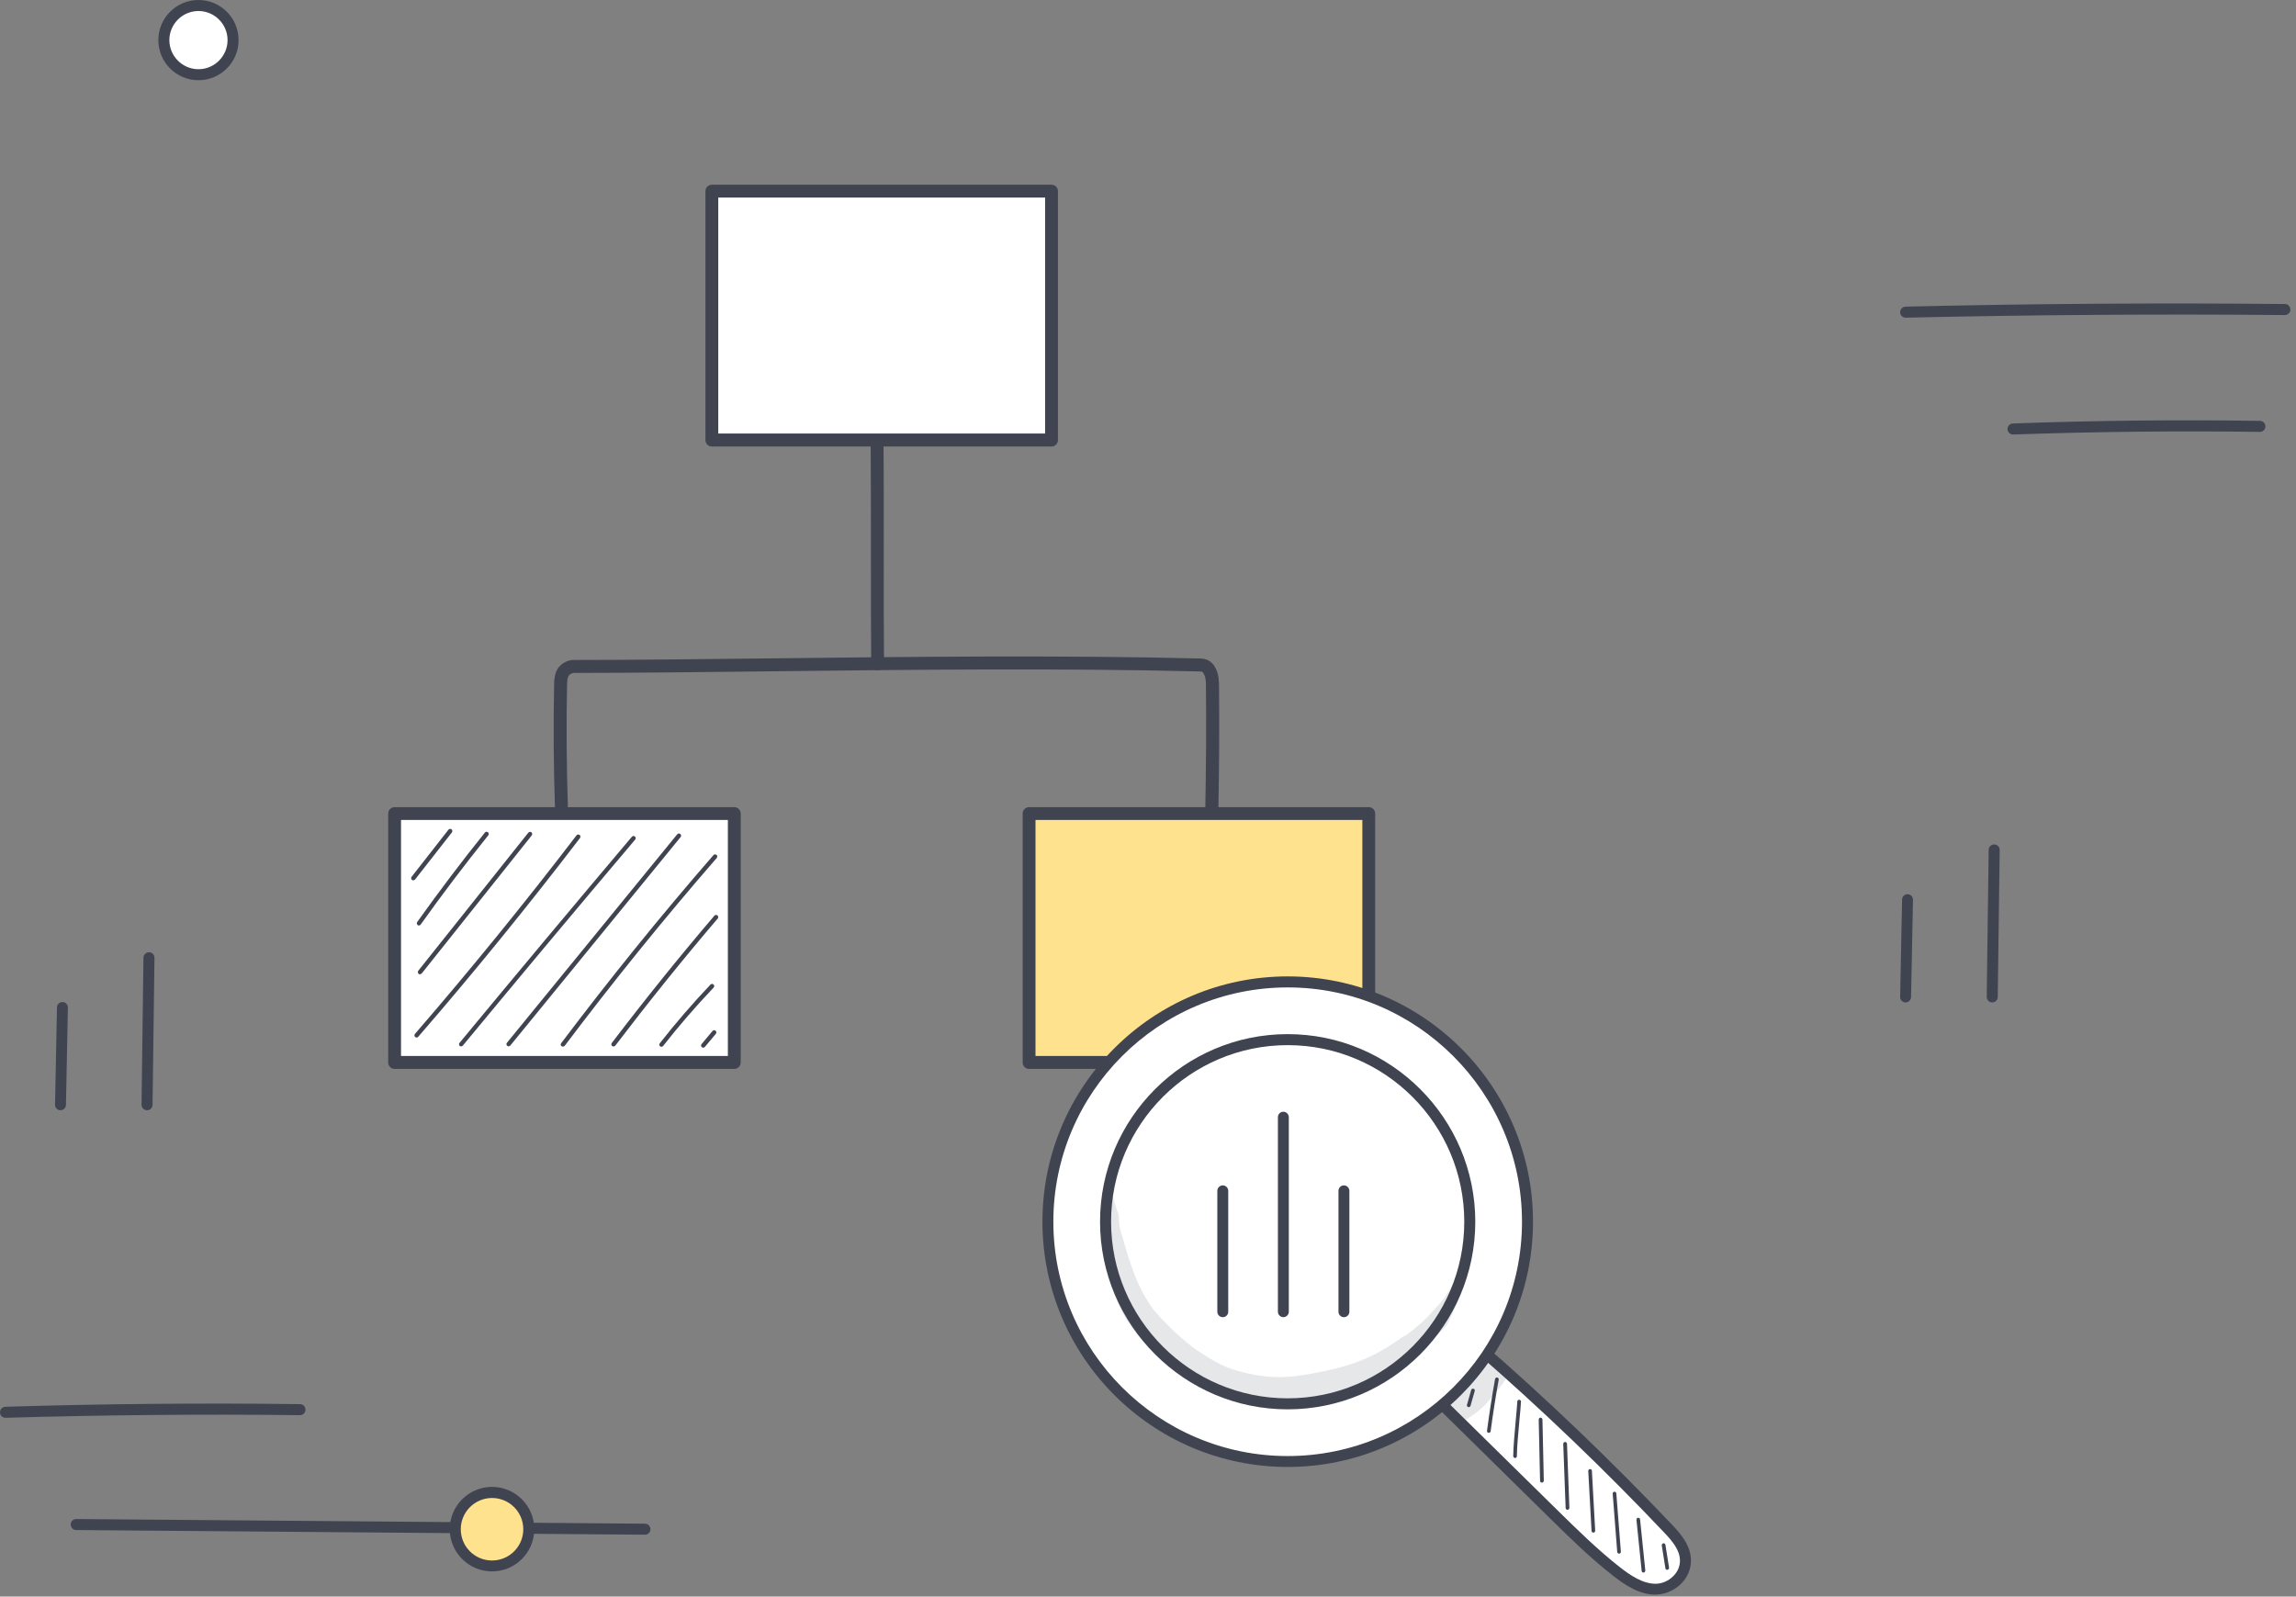 <?xml version="1.0" encoding="UTF-8"?> <svg xmlns="http://www.w3.org/2000/svg" width="174" height="121" viewBox="0 0 174 121" fill="none"><rect x="0" y="0" width="174" height="121" fill="#808080" stroke="none"/><path d="M17.659 3.041C17.659 1.594 16.487 0.414 15.032 0.414C13.576 0.414 12.405 1.585 12.405 3.041C12.405 4.496 13.576 5.667 15.032 5.667C16.487 5.667 17.659 4.496 17.659 3.041Z" fill="white"></path><path d="M15.04 6.08C13.361 6.08 12 4.719 12 3.04C12 1.361 13.361 0 15.04 0C16.719 0 18.08 1.361 18.08 3.04C18.08 4.719 16.719 6.08 15.04 6.08ZM15.04 0.835C13.826 0.835 12.835 1.826 12.835 3.04C12.835 4.254 13.826 5.245 15.04 5.245C16.254 5.245 17.245 4.254 17.245 3.04C17.245 1.826 16.254 0.835 15.04 0.835Z" fill="#404450"></path><path d="M103.72 61.658H77.978V80.527H103.72V61.658Z" fill="#FFE28E"></path><path d="M103.73 81.012H77.988C77.715 81.012 77.502 80.79 77.502 80.526V61.658C77.502 61.385 77.725 61.172 77.988 61.172H103.73C104.003 61.172 104.216 61.395 104.216 61.658V80.526C104.216 80.8 103.993 81.012 103.73 81.012ZM78.474 80.03H103.244V62.144H78.474V80.03Z" fill="#404450"></path><path d="M79.688 14.477H53.946V33.345H79.688V14.477Z" fill="white"></path><path d="M79.689 33.84H53.947C53.674 33.84 53.461 33.618 53.461 33.355V14.486C53.461 14.213 53.684 14 53.947 14H79.689C79.962 14 80.175 14.223 80.175 14.486V33.355C80.175 33.628 79.952 33.84 79.689 33.84ZM54.433 32.858H79.203V14.972H54.433V32.858Z" fill="#404450"></path><path d="M55.647 61.658H29.905V80.527H55.647V61.658Z" fill="white"></path><path d="M55.647 81.012H29.905C29.632 81.012 29.419 80.79 29.419 80.526V61.658C29.419 61.385 29.642 61.172 29.905 61.172H55.647C55.92 61.172 56.133 61.395 56.133 61.658V80.526C56.133 80.8 55.91 81.012 55.647 81.012ZM30.391 80.03H55.161V62.144H30.391V80.03Z" fill="#404450"></path><path d="M66.509 50.799C66.236 50.799 66.023 50.586 66.023 50.313C66.003 48.086 66.003 45.353 66.003 42.458C66.003 39.39 66.003 36.212 65.982 33.469C65.982 33.195 66.195 32.973 66.468 32.973C66.742 32.973 66.954 33.185 66.954 33.459C66.985 36.202 66.975 39.39 66.975 42.458C66.975 45.353 66.974 48.076 66.995 50.303C66.995 50.576 66.782 50.799 66.509 50.799Z" fill="#404450"></path><path d="M91.826 61.892H91.816C91.543 61.892 91.33 61.659 91.34 61.396C91.401 58.288 91.421 55.14 91.391 52.032C91.391 51.729 91.391 51.425 91.279 51.182C91.168 50.929 91.148 50.899 90.925 50.889C80.489 50.625 68.777 50.757 58.441 50.878C53.076 50.939 48.005 51 43.521 51C43.511 51 43.501 51 43.49 51C43.369 51 43.176 51.091 43.096 51.212C42.994 51.385 42.984 51.638 42.974 51.941C42.913 54.958 42.934 58.025 43.035 61.041C43.035 61.315 42.832 61.538 42.559 61.548C42.286 61.568 42.063 61.345 42.053 61.072C41.952 58.035 41.931 54.958 41.992 51.921C41.992 51.587 42.012 51.121 42.245 50.716C42.498 50.281 43.055 49.988 43.531 50.018C48.005 50.018 53.066 49.957 58.431 49.897C68.777 49.775 80.499 49.643 90.955 49.907C91.816 49.927 92.069 50.514 92.19 50.787C92.373 51.202 92.373 51.658 92.383 52.012C92.413 55.13 92.393 58.288 92.332 61.406C92.332 61.669 92.109 61.882 91.846 61.882L91.826 61.892Z" fill="#404450"></path><path d="M31.322 66.719C31.322 66.719 31.252 66.709 31.221 66.688C31.15 66.638 31.14 66.526 31.191 66.456L33.985 62.882C34.035 62.812 34.147 62.801 34.218 62.852C34.288 62.903 34.298 63.014 34.248 63.085L31.454 66.658C31.454 66.658 31.373 66.719 31.322 66.719Z" fill="#404450"></path><path d="M31.748 70.143C31.748 70.143 31.677 70.143 31.657 70.112C31.586 70.062 31.565 69.96 31.616 69.879C33.256 67.582 34.977 65.304 36.748 63.097C36.809 63.026 36.91 63.016 36.981 63.077C37.052 63.138 37.062 63.239 37.001 63.31C35.24 65.506 33.509 67.784 31.879 70.072C31.849 70.112 31.798 70.143 31.748 70.143Z" fill="#404450"></path><path d="M31.829 73.847C31.829 73.847 31.758 73.837 31.727 73.807C31.657 73.746 31.646 73.645 31.697 73.574L40.038 63.107C40.099 63.036 40.2 63.026 40.271 63.077C40.342 63.137 40.352 63.239 40.301 63.309L31.96 73.776C31.96 73.776 31.879 73.837 31.829 73.837V73.847Z" fill="#404450"></path><path d="M31.576 78.634C31.576 78.634 31.495 78.624 31.464 78.593C31.393 78.532 31.393 78.431 31.444 78.361C35.655 73.492 39.775 68.43 43.692 63.308C43.743 63.237 43.854 63.227 43.925 63.278C43.996 63.328 44.006 63.44 43.956 63.511C40.038 68.633 35.918 73.704 31.697 78.573C31.667 78.614 31.616 78.634 31.576 78.634Z" fill="#404450"></path><path d="M34.947 79.31C34.947 79.31 34.876 79.3 34.846 79.27C34.775 79.209 34.765 79.108 34.825 79.037C39.128 73.834 43.521 68.58 47.884 63.418C47.944 63.347 48.046 63.337 48.117 63.397C48.187 63.458 48.197 63.559 48.137 63.63C43.774 68.782 39.381 74.036 35.079 79.239C35.048 79.28 34.998 79.3 34.957 79.3L34.947 79.31Z" fill="#404450"></path><path d="M38.54 79.303C38.54 79.303 38.469 79.293 38.439 79.262C38.368 79.202 38.358 79.1 38.419 79.029L51.325 63.228C51.386 63.157 51.487 63.147 51.558 63.208C51.629 63.269 51.639 63.37 51.578 63.441L38.672 79.242C38.672 79.242 38.591 79.303 38.54 79.303Z" fill="#404450"></path><path d="M42.66 79.324C42.66 79.324 42.589 79.314 42.559 79.293C42.488 79.243 42.468 79.142 42.529 79.061C46.193 74.202 50.07 69.404 54.069 64.808C54.129 64.737 54.23 64.737 54.301 64.788C54.372 64.848 54.372 64.95 54.322 65.02C50.333 69.606 46.456 74.404 42.802 79.253C42.772 79.293 42.721 79.314 42.67 79.314L42.66 79.324Z" fill="#404450"></path><path d="M46.497 79.31C46.497 79.31 46.426 79.3 46.395 79.28C46.325 79.229 46.315 79.118 46.365 79.047C48.855 75.777 51.467 72.528 54.139 69.4C54.2 69.329 54.301 69.319 54.372 69.38C54.443 69.441 54.453 69.542 54.392 69.612C51.73 72.73 49.118 75.98 46.628 79.249C46.598 79.29 46.547 79.31 46.497 79.31Z" fill="#404450"></path><path d="M50.13 79.335C50.13 79.335 50.06 79.325 50.029 79.305C49.958 79.244 49.948 79.143 49.999 79.072C51.203 77.533 52.499 76.035 53.846 74.618C53.906 74.557 54.008 74.547 54.078 74.618C54.139 74.678 54.149 74.78 54.078 74.851C52.742 76.258 51.447 77.746 50.252 79.274C50.222 79.315 50.171 79.335 50.12 79.335H50.13Z" fill="#404450"></path><path d="M53.289 79.404C53.289 79.404 53.218 79.394 53.188 79.363C53.117 79.302 53.107 79.201 53.167 79.13L53.997 78.138C54.058 78.067 54.159 78.057 54.23 78.118C54.301 78.179 54.311 78.28 54.25 78.351L53.42 79.343C53.42 79.343 53.339 79.404 53.299 79.404H53.289Z" fill="#404450"></path><path d="M108.961 106.112C111.872 108.98 114.792 111.848 117.703 114.715C119.244 116.231 120.786 117.747 122.465 119.064C123.369 119.771 124.377 120.442 125.479 120.442C126.582 120.442 127.753 119.512 127.744 118.272C127.744 117.299 127.064 116.524 126.444 115.861C121.802 110.969 116.953 106.327 111.915 101.961C110.994 103.313 110.072 104.665 108.97 106.121L108.961 106.112Z" fill="white"></path><path d="M125.471 120.858C124.248 120.858 123.172 120.151 122.207 119.393C120.51 118.067 118.934 116.517 117.41 115.019L108.669 106.415C108.522 106.269 108.505 106.036 108.626 105.864C109.719 104.426 110.65 103.048 111.554 101.73C111.623 101.635 111.726 101.566 111.847 101.549C111.967 101.532 112.088 101.566 112.174 101.644C117.203 106.002 122.095 110.687 126.728 115.57C127.409 116.293 128.141 117.154 128.149 118.265C128.149 118.911 127.891 119.54 127.409 120.022C126.892 120.539 126.169 120.849 125.471 120.849V120.858ZM109.513 106.079L117.996 114.424C119.503 115.906 121.062 117.439 122.715 118.739C123.568 119.411 124.498 120.031 125.471 120.031C125.945 120.031 126.453 119.815 126.814 119.445C127.142 119.118 127.314 118.705 127.314 118.283C127.314 117.473 126.72 116.784 126.125 116.155C121.621 111.401 116.867 106.846 111.984 102.591C111.218 103.72 110.417 104.874 109.513 106.088V106.079Z" fill="#404450"></path><path d="M97.585 74.412C87.552 74.412 79.414 82.55 79.414 92.584C79.414 102.617 87.552 110.755 97.585 110.755C107.618 110.755 115.757 102.617 115.757 92.584C115.757 82.55 107.618 74.412 97.585 74.412ZM97.585 106.389C89.963 106.389 83.78 100.205 83.78 92.584C83.78 84.962 89.963 78.778 97.585 78.778C105.207 78.778 111.39 84.962 111.39 92.584C111.39 100.205 105.207 106.389 97.585 106.389ZM97.585 106.389C89.963 106.389 83.78 100.205 83.78 92.584C83.78 84.962 89.963 78.778 97.585 78.778C105.207 78.778 111.39 84.962 111.39 92.584C111.39 100.205 105.207 106.389 97.585 106.389Z" fill="white"></path><path d="M97.585 111.178C87.337 111.178 79 102.842 79 92.585C79 82.328 87.337 74 97.585 74C107.833 74 116.178 82.337 116.178 92.585C116.178 102.833 107.842 111.178 97.585 111.178ZM97.585 74.835C87.793 74.835 79.827 82.802 79.827 92.594C79.827 102.385 87.793 110.352 97.585 110.352C107.377 110.352 115.343 102.385 115.343 92.594C115.343 82.802 107.377 74.835 97.585 74.835ZM97.585 106.812C89.748 106.812 83.366 100.43 83.366 92.594C83.366 84.757 89.748 78.375 97.585 78.375C105.422 78.375 111.803 84.757 111.803 92.594C111.803 100.43 105.422 106.812 97.585 106.812ZM84.202 92.594C84.202 99.974 90.204 105.977 97.585 105.977C104.965 105.977 110.968 99.974 110.968 92.594C110.968 85.213 104.965 79.21 97.585 79.21C90.204 79.21 84.202 85.213 84.202 92.594Z" fill="#404450"></path><path d="M111.304 106.638C111.304 106.638 111.278 106.638 111.269 106.638C111.192 106.621 111.149 106.543 111.174 106.466L111.493 105.346C111.51 105.269 111.588 105.226 111.665 105.252C111.743 105.269 111.786 105.346 111.76 105.424L111.441 106.543C111.424 106.604 111.373 106.647 111.304 106.647V106.638Z" fill="#404450"></path><path d="M112.829 108.594C112.829 108.594 112.82 108.594 112.811 108.594C112.734 108.585 112.682 108.516 112.691 108.439C112.863 107.13 113.07 105.812 113.302 104.511C113.32 104.434 113.388 104.391 113.466 104.4C113.543 104.417 113.595 104.486 113.578 104.563C113.345 105.855 113.139 107.173 112.966 108.473C112.958 108.542 112.898 108.594 112.829 108.594Z" fill="#404450"></path><path d="M114.818 110.498C114.74 110.498 114.68 110.438 114.68 110.36C114.68 109.706 114.784 108.612 114.87 107.639C114.921 107.045 114.973 106.536 114.99 106.218C114.99 106.14 115.051 106.071 115.137 106.089C115.214 106.089 115.274 106.158 115.266 106.235C115.249 106.562 115.206 107.07 115.145 107.665C115.059 108.629 114.956 109.714 114.956 110.36C114.956 110.438 114.896 110.498 114.818 110.498Z" fill="#404450"></path><path d="M116.85 112.366C116.773 112.366 116.712 112.305 116.712 112.228L116.609 107.586C116.609 107.508 116.669 107.448 116.747 107.439C116.816 107.439 116.884 107.5 116.893 107.577L116.996 112.219C116.996 112.297 116.936 112.357 116.859 112.366H116.85Z" fill="#404450"></path><path d="M118.788 114.425C118.71 114.425 118.65 114.364 118.65 114.287L118.469 109.43C118.469 109.352 118.529 109.292 118.607 109.283C118.685 109.283 118.745 109.343 118.753 109.421L118.934 114.278C118.934 114.356 118.874 114.416 118.797 114.425H118.788Z" fill="#404450"></path><path d="M120.752 116.154C120.674 116.154 120.614 116.094 120.614 116.025L120.364 111.486C120.364 111.409 120.416 111.34 120.493 111.34C120.58 111.34 120.64 111.392 120.64 111.469L120.89 116.008C120.89 116.085 120.838 116.154 120.76 116.154H120.752Z" fill="#404450"></path><path d="M122.698 117.749C122.629 117.749 122.569 117.697 122.56 117.62L122.216 113.202C122.216 113.124 122.268 113.056 122.345 113.056C122.414 113.047 122.491 113.107 122.491 113.185L122.836 117.603C122.836 117.68 122.784 117.749 122.707 117.749C122.707 117.749 122.707 117.749 122.698 117.749Z" fill="#404450"></path><path d="M124.55 119.187C124.481 119.187 124.42 119.135 124.412 119.058L124.016 115.182C124.016 115.105 124.067 115.036 124.136 115.027C124.205 115.027 124.283 115.07 124.291 115.148L124.687 119.023C124.687 119.101 124.636 119.17 124.567 119.178C124.567 119.178 124.558 119.178 124.55 119.178V119.187Z" fill="#404450"></path><path d="M126.349 118.979C126.28 118.979 126.22 118.927 126.212 118.859L125.936 117.128C125.927 117.05 125.979 116.981 126.048 116.964C126.125 116.947 126.194 117.007 126.212 117.076L126.487 118.807C126.496 118.884 126.444 118.953 126.375 118.971C126.375 118.971 126.358 118.971 126.349 118.971V118.979Z" fill="#404450"></path><g opacity="0.13"><path d="M110.443 96.985C109.986 97.373 109.771 97.993 109.392 98.449C109.323 98.578 108.384 99.629 107.859 100.129C107.403 100.533 106.963 100.895 106.524 101.231C106.447 101.248 106.369 101.274 106.292 101.326C104.018 102.971 102.313 103.573 99.436 104.099C98.076 104.357 96.5 104.572 94.355 104.038C92.848 103.685 92.125 103.281 90.549 102.221C89.886 101.756 88.396 100.447 87.388 99.224C86.303 97.734 85.933 96.434 85.709 95.848C85.485 95.237 85.313 94.617 85.132 93.997C84.865 93.144 84.787 92.843 84.787 92.111C84.624 91.646 84.469 91.181 84.331 90.707C84.193 90.647 84.047 90.612 83.9 90.629C83.659 92.507 83.694 94.393 83.926 96.262C84.331 97.881 84.839 99.629 86.389 101.369C87.638 102.747 88.49 103.22 89.033 103.66C90.282 104.564 91.617 105.391 93.089 105.864C93.899 106.097 94.734 106.2 95.57 106.295C95.57 106.295 95.57 106.295 95.587 106.295C96.491 106.458 97.413 106.467 98.326 106.364C99.04 106.303 99.729 106.097 100.418 105.907C101.848 105.554 103.277 105.115 104.586 104.426C105.12 104.099 105.301 103.97 105.551 103.78C107.161 102.781 108.815 101.386 109.668 100.413C109.891 99.956 110.098 99.5 110.305 99.035C110.555 98.337 110.804 97.648 111.054 96.951C110.865 96.873 110.632 96.882 110.451 96.994L110.443 96.985Z" fill="#404450"></path></g><g opacity="0.13"><path d="M113.405 102.911C112.716 102.713 112.251 103.195 111.907 103.72C111.889 103.737 111.881 103.755 111.863 103.772C111.261 104.478 111.088 104.418 110.089 105.322C110.089 105.322 110.089 105.322 110.081 105.331C109.883 105.468 109.65 105.563 109.521 105.779C108.686 106.812 109.96 108.25 111.097 107.578C111.889 107.139 112.57 106.528 113.112 105.804C113.465 105.417 113.801 105.021 114.077 104.573C114.456 103.953 114.103 103.092 113.396 102.911H113.405Z" fill="#404450"></path></g><path d="M92.668 99.828C92.435 99.828 92.254 99.638 92.254 99.415V90.251C92.254 90.019 92.444 89.838 92.668 89.838C92.892 89.838 93.081 90.027 93.081 90.251V99.415C93.081 99.647 92.892 99.828 92.668 99.828Z" fill="#404450"></path><path d="M101.848 99.828C101.615 99.828 101.435 99.638 101.435 99.415V90.251C101.435 90.019 101.624 89.838 101.848 89.838C102.072 89.838 102.261 90.027 102.261 90.251V99.415C102.261 99.647 102.072 99.828 101.848 99.828Z" fill="#404450"></path><path d="M97.258 99.826C97.026 99.826 96.845 99.637 96.845 99.413V84.669C96.845 84.437 97.034 84.256 97.258 84.256C97.482 84.256 97.671 84.445 97.671 84.669V99.413C97.671 99.646 97.482 99.826 97.258 99.826Z" fill="#404450"></path><path d="M11.139 84.143C10.906 84.143 10.726 83.954 10.726 83.721L10.872 72.585C10.872 72.353 11.079 72.163 11.294 72.172C11.527 72.172 11.707 72.362 11.707 72.594L11.561 83.73C11.561 83.962 11.371 84.143 11.148 84.143H11.139Z" fill="#404450"></path><path d="M4.585 84.142H4.576C4.344 84.142 4.163 83.944 4.172 83.72L4.318 76.348C4.318 76.116 4.508 75.952 4.74 75.943C4.973 75.943 5.153 76.141 5.145 76.365L4.998 83.737C4.998 83.961 4.809 84.142 4.585 84.142Z" fill="#404450"></path><path d="M150.976 75.971C150.743 75.971 150.562 75.781 150.562 75.549L150.709 64.413C150.709 64.181 150.898 64 151.131 64C151.363 64 151.544 64.189 151.544 64.422L151.398 75.557C151.398 75.79 151.208 75.971 150.984 75.971H150.976Z" fill="#404450"></path><path d="M144.414 75.972H144.405C144.173 75.972 143.992 75.774 144 75.55L144.147 68.178C144.147 67.954 144.336 67.773 144.56 67.773H144.569C144.801 67.773 144.982 67.972 144.973 68.195L144.827 75.567C144.827 75.791 144.638 75.972 144.414 75.972Z" fill="#404450"></path><path d="M48.879 116.313L5.776 115.96C5.543 115.96 5.362 115.771 5.362 115.538C5.362 115.306 5.552 115.125 5.776 115.125L48.879 115.478C49.112 115.478 49.292 115.668 49.292 115.9C49.292 116.133 49.103 116.313 48.879 116.313Z" fill="#404450"></path><path d="M40.069 115.901C40.069 117.434 38.82 118.683 37.287 118.683C35.754 118.683 34.505 117.434 34.505 115.901C34.505 114.368 35.754 113.119 37.287 113.119C38.82 113.119 40.069 114.368 40.069 115.901Z" fill="#FFE28E"></path><path d="M37.287 119.095C35.522 119.095 34.084 117.657 34.084 115.891C34.084 114.126 35.522 112.688 37.287 112.688C39.053 112.688 40.491 114.126 40.491 115.891C40.491 117.657 39.053 119.095 37.287 119.095ZM37.287 113.531C35.987 113.531 34.919 114.591 34.919 115.9C34.919 117.209 35.978 118.268 37.287 118.268C38.596 118.268 39.656 117.209 39.656 115.9C39.656 114.591 38.596 113.531 37.287 113.531Z" fill="#404450"></path><path d="M0.413 107.452C0.19 107.452 0 107.271 0 107.047C0 106.814 0.172 106.625 0.405 106.616C7.82 106.392 15.329 106.324 22.736 106.418C22.968 106.418 23.149 106.608 23.149 106.84C23.149 107.073 22.96 107.254 22.736 107.254C15.338 107.168 7.837 107.236 0.439 107.452C0.439 107.452 0.439 107.452 0.431 107.452H0.413Z" fill="#404450"></path><path d="M152.548 32.93C152.324 32.93 152.143 32.749 152.134 32.526C152.134 32.293 152.307 32.103 152.539 32.095C158.757 31.871 165.052 31.802 171.27 31.897C171.503 31.897 171.684 32.086 171.684 32.319C171.684 32.543 171.494 32.732 171.27 32.732C165.07 32.646 158.783 32.715 152.582 32.93C152.582 32.93 152.573 32.93 152.565 32.93H152.548Z" fill="#404450"></path><path d="M144.413 24.075C144.189 24.075 144 23.894 144 23.67C144 23.438 144.181 23.248 144.405 23.239C153.947 23.015 163.618 22.947 173.16 23.041C173.393 23.041 173.574 23.231 173.574 23.463C173.574 23.696 173.384 23.877 173.16 23.877C163.636 23.791 153.973 23.86 144.439 24.075H144.431H144.413Z" fill="#404450"></path></svg> 